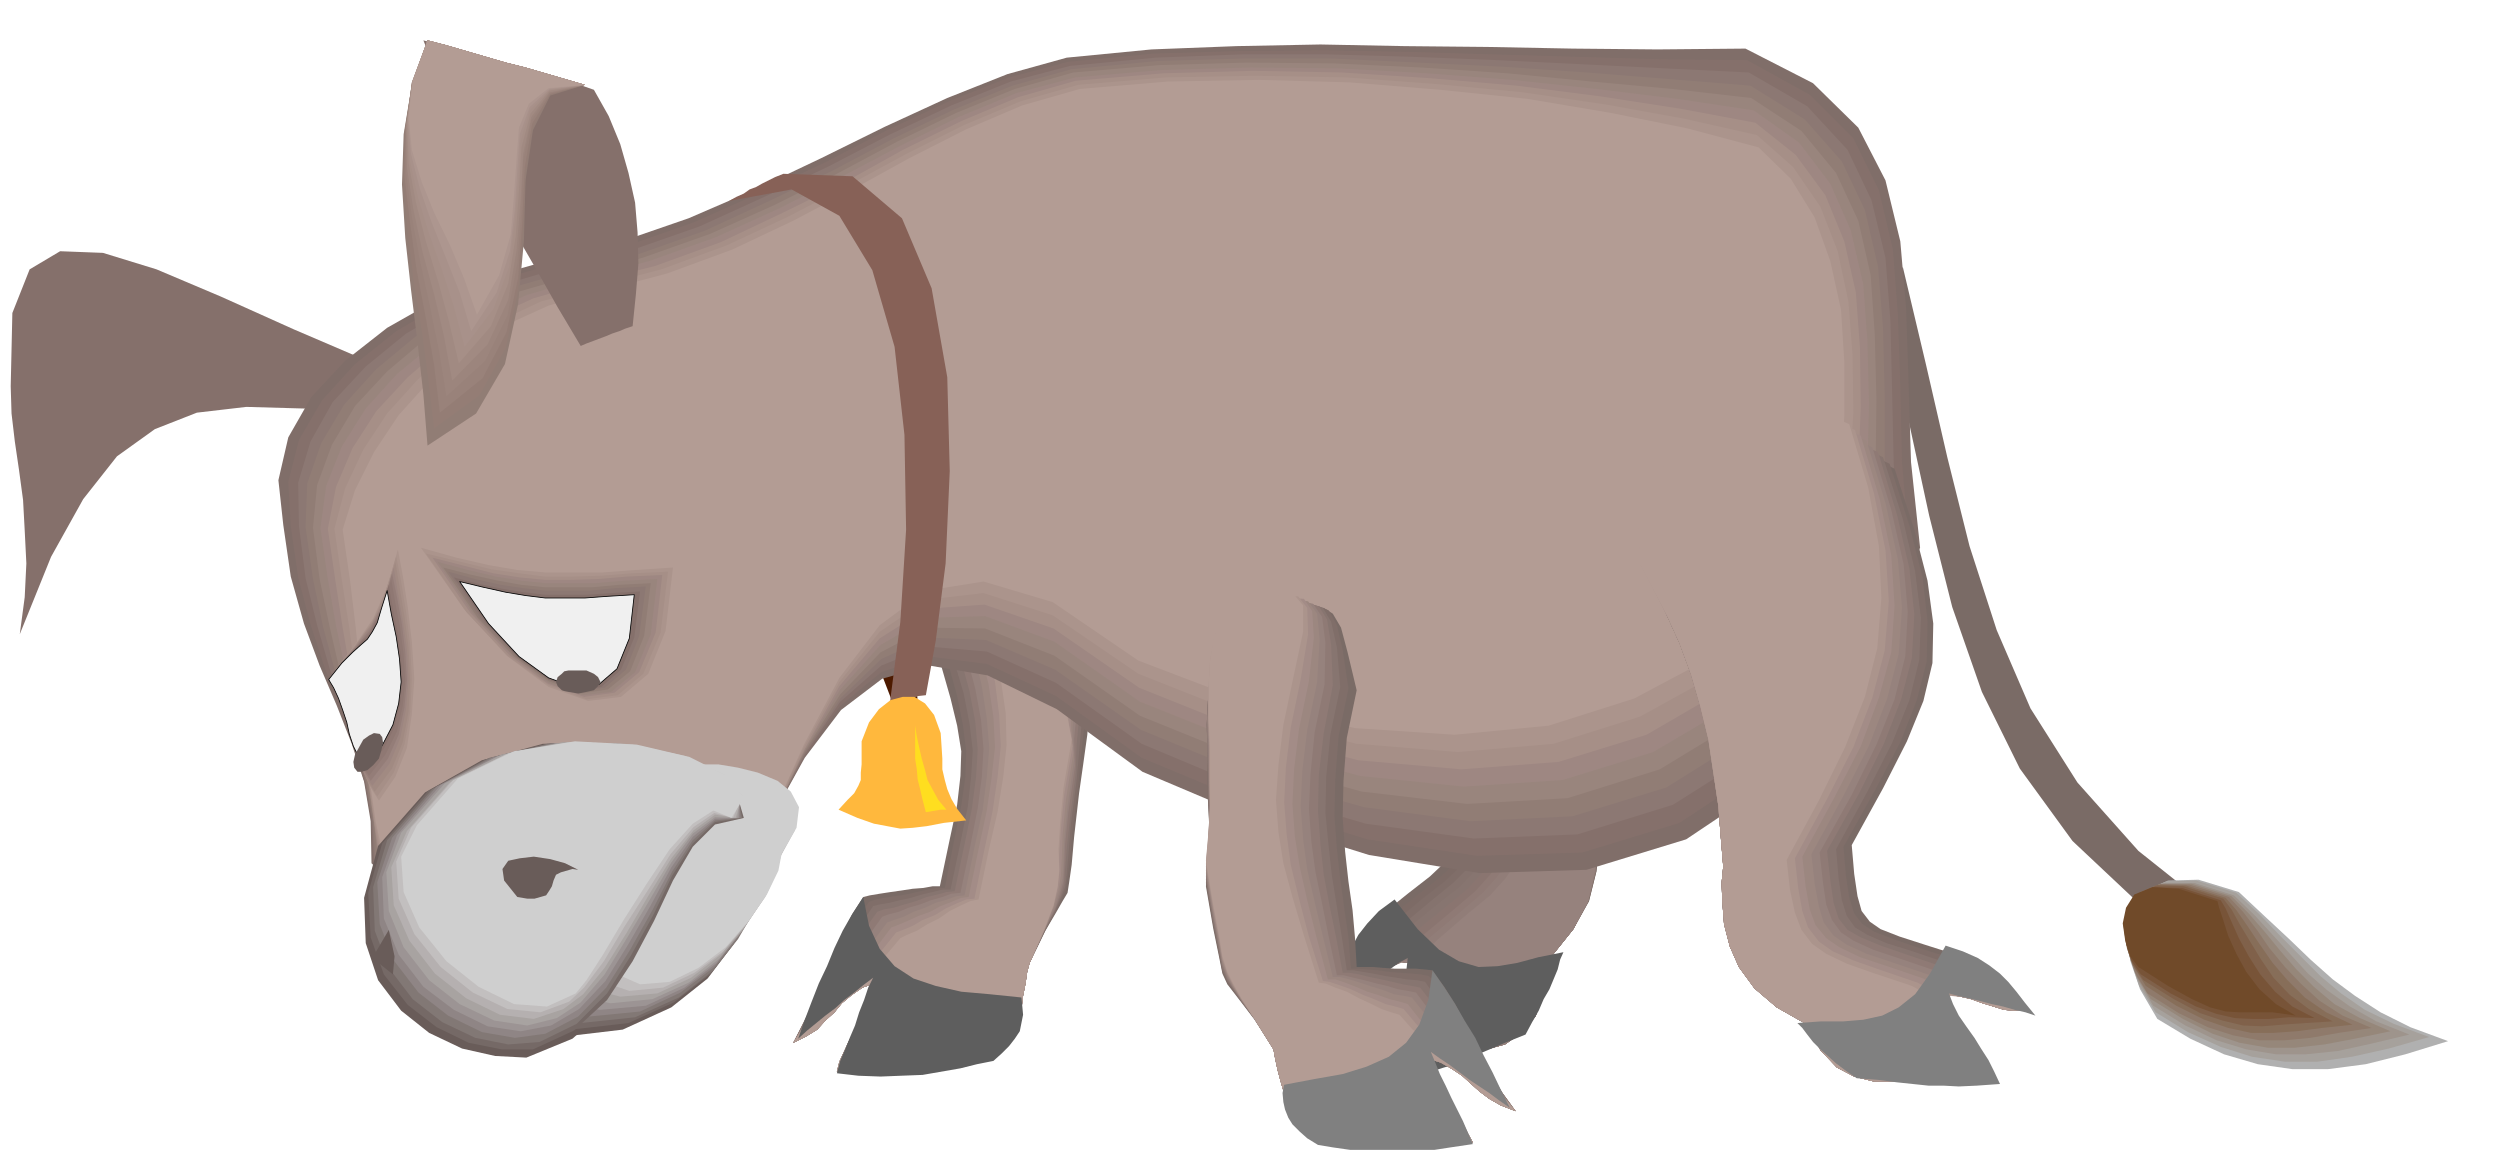 <svg xmlns="http://www.w3.org/2000/svg" width="490.455" height="225.584" fill-rule="evenodd" stroke-linecap="round" preserveAspectRatio="none" viewBox="0 0 3035 1396"><style>.pen0{stroke:#000;stroke-width:1;stroke-linejoin:round}.pen1{stroke:none}.brush2{fill:#85706b}.brush3{fill:#7a6b66}.brush5{fill:#806e69}.brush7{fill:#877570}.brush9{fill:#8f7a75}.brush11{fill:#96827d}.brush12{fill:#5e5e5e}.brush22{fill:#9c8780}.brush23{fill:#a38c87}.brush24{fill:#ab948c}.brush25{fill:#b39c94}.brush26{fill:#8c7873}.brush27{fill:#917d75}.brush28{fill:#99857d}.brush29{fill:#9e8782}.brush30{fill:#a68f87}.brush34{fill:#a18a82}.brush37{fill:#695c59}.brush38{fill:#756966}.brush39{fill:#827875}.brush40{fill:#8f8585}.brush41{fill:#9c9494}.brush42{fill:#a8a3a1}.brush43{fill:#b5b0b0}.brush44{fill:#c2bfbf}.brush45{fill:#cfcfcf}.brush46{fill:#f0f0f0}</style><path d="m1059 789 25 65 30-6-18-69-37 10z" class="pen1" style="fill:#4d1a00"/><path d="m455 442-98-42-89-40-78-33-65-20-52-2-37 22-21 53-2 89 1 33 4 34 5 34 5 37 2 37 2 40-2 41-6 45 38-94 39-70 41-52 46-33 51-20 60-7 71 2 85 11 1-10 1-8-1-8-1-7-2-8-1-7v-9l3-8z" class="pen1 brush2"/><path d="m1756 916 8 44 5 32 1 23-4 18-12 14-18 17-27 21-36 29-7 12-6 12-6 12-6 12-6 12-6 13-6 12-6 13 10-1 11-4 11-8 12-9 11-10 11-7 11-5 11 1-1 9v13l-1 16v18l-1 18v35l3 16 31-8 31-5 27-6 26-7 20-14 17-20 11-30 7-41 28-35 19-34 9-36 4-35-3-34-5-31-7-29-7-24-164 11z" class="pen1 brush3"/><path d="m1766 916 8 44 5 32 1 23-4 19-12 16-18 17-27 21-36 29-8 11-7 12-8 12-7 12-9 11-7 12-7 12-6 13 10-1 11-4 11-8 12-9 11-10 11-7 11-5 11 1-1 9v13l-1 16v18l-1 18v35l3 16 31-8 31-5 27-6 26-7 20-14 17-20 11-30 7-41 28-35 19-34 9-36 4-35-3-34-6-31-7-29-7-24h-20l-19 2-20 1-18 2-20 1-19 2-19 1-18 2z" class="pen1" style="fill:#7d6b66"/><path d="m1776 916 8 44 5 32v24l-4 20-12 16-19 18-27 21-36 30-8 11-8 12-9 11-9 11-10 10-9 12-8 11-6 13 10-1 11-4 11-8 12-9 11-10 11-7 11-5 11 1-1 9v13l-1 16v18l-1 18v35l3 16 31-8 31-5 27-6 26-7 20-14 17-20 11-30 7-41 28-35 18-34 9-36 4-35-3-34-5-31-7-29-7-24h-18l-18 2-18 1-18 2-18 1-18 2-18 1-17 2z" class="pen1 brush5"/><path d="m1785 916 8 44 5 33v25l-4 20-12 16-18 18-27 22-36 30-9 11-9 11-11 11-10 11-12 9-10 11-10 11-6 13 10-1 11-4 11-8 12-9 11-10 11-7 11-5 11 1-1 9v13l-1 16v18l-1 18v35l3 16 31-8 31-5 27-6 26-7 20-14 17-20 11-30 7-41 28-35 18-34 9-36 4-35-4-34-5-31-8-29-7-24h-17l-16 2-17 1-16 2-17 1-16 2-17 1-16 2z" class="pen1" style="fill:#85736e"/><path d="m1795 916 8 44 5 34-1 25-4 21-12 17-18 19-28 22-36 29-9 11-10 11-12 10-12 10-13 9-12 11-10 10-7 13 10-1 11-4 11-8 12-9 11-10 11-7 11-5 11 1-1 9v13l-1 16v18l-1 18v35l3 16 31-8 31-5 27-6 26-7 20-14 17-20 11-30 7-41 28-35 18-34 9-36 4-35-4-34-5-31-8-29-7-24h-16l-15 2-15 1-15 2-16 1-15 2-15 1-15 2z" class="pen1 brush7"/><path d="m1804 916 8 44 5 34v26l-4 21-13 18-18 20-28 23-36 29-9 11-11 10-14 9-13 10-15 9-13 9-12 10-7 13 10-1 11-4 11-8 12-9 11-10 11-7 11-5 11 1-1 9v13l-1 16v18l-1 18v35l3 16 31-8 31-5 27-6 26-7 20-14 17-20 11-30 7-41 28-35 18-34 9-36 4-35-4-34-6-31-8-29-7-24h-15l-13 2-15 1-13 2-14 1-14 2-14 1-14 2z" class="pen1" style="fill:#8a7570"/><path d="m1815 916 7 44 5 35v26l-5 22-13 19-18 20-27 23-36 30-10 10-12 10-15 9-16 9-17 8-14 9-12 9-8 13 10-1 11-4 11-8 12-9 11-10 11-7 11-5 11 1-1 9v13l-1 16v18l-1 18v35l3 16 31-8 31-5 27-6 26-7 20-14 17-20 11-30 7-41 28-35 18-34 9-36 3-35-3-34-6-31-8-29-7-24h-13l-13 2-13 1-12 2-13 1-13 2-12 1-12 2z" class="pen1 brush9"/><path d="m1825 916 7 44 5 35-1 27-5 23-13 19-18 20-28 24-36 30-10 10-13 10-17 8-17 9-18 7-16 8-13 9-8 13 10-1 11-4 11-8 12-9 11-10 11-7 11-5 11 1-1 9v13l-1 16v18l-1 18v35l3 16 31-8 31-5 27-6 26-7 20-14 17-20 11-30 7-41 28-35 18-34 9-36 3-35-4-34-6-31-8-29-7-24h-12l-11 2-11 1-11 2-12 1-11 2-11 1-11 2z" class="pen1" style="fill:#917d78"/><path d="m1834 916 7 44 5 36v27l-5 23-13 20-19 21-28 23-36 31-10 10-14 10-18 7-19 8-20 7-17 8-15 9-8 12 10-1 11-4 11-8 12-9 11-10 11-7 11-5 11 1-1 9v13l-1 16v18l-1 18v35l3 16 31-8 31-5 27-6 26-7 20-14 17-20 11-30 7-41 28-35 18-34 8-36 3-35-4-34-5-31-8-29-7-24-81 11z" class="pen1 brush11"/><path d="m1693 1092 28 36 26 25 24 14 24 7 23-1 24-4 26-7 30-6-4 9-3 12-5 12-5 12-7 12-6 14-8 14-8 15-25 10-21 9-19 8-16 8-18 5-19 6-22 5-26 5v-19l3-19 3-19 5-18 4-19 4-19 2-18 2-18-11 6-11 8-12 7-12 9-13 7-12 8-12 7-9 8 6-22 6-19 5-17 7-15 8-15 11-14 14-15 19-14z" class="pen1 brush12"/><path d="m2310 324 28 118 26 113 27 108 33 102 41 95 57 90 74 83 98 78 1 7 2 8 2 8 3 8 2 7 3 9 2 7 3 9-112-74-84-79-64-88-46-93-36-103-28-111-26-120-29-128 2-7 3-7 3-7 3-6 3-7 3-7 3-7 3-6z" class="pen1 brush3"/><path d="m2718 1083 32 30 29 27 26 25 27 24 27 20 31 20 36 18 46 17-52 16-48 12-46 6h-43l-42-6-41-12-41-19-40-24-21-36-12-35-3-34 7-28 15-23 27-12 37-1 49 15z" class="pen1" style="fill:#b0b0b0"/><path d="m2715 1084 28 26 26 27 24 24 24 24 25 21 29 20 35 17 43 16-49 14-45 10-42 6h-39l-40-6-38-12-40-18-39-24-20-32-11-33-3-32 6-28 15-22 26-12 36-1 49 15z" class="pen1" style="fill:#a6a19c"/><path d="m2712 1087 25 24 22 24 21 23 22 24 23 20 28 20 32 18 40 16-46 11-41 9-39 4h-36l-36-6-36-11-38-18-39-24-18-30-11-30-3-31 6-26 15-21 25-11h36l48 15z" class="pen1" style="fill:#9e948c"/><path d="m2709 1088 21 21 20 23 18 22 20 23 21 21 25 21 31 17 37 16-43 9-37 7-36 4h-33l-34-6-33-11-36-18-39-24-17-27-10-29-3-28 6-25 14-20 24-11h36l48 15z" class="pen1" style="fill:#96877a"/><path d="m2706 1089 17 18 17 22 15 22 19 23 19 20 23 21 28 18 35 15-40 6-34 6-32 3h-30l-32-6-31-10-35-17-38-24-15-25-9-27-3-27 6-24 13-20 24-10 35 1 48 15z" class="pen1" style="fill:#8f7a6b"/><path d="m2702 1090 13 15 14 20 14 21 16 23 18 21 21 21 26 18 32 15-37 4-31 4-28 2h-27l-28-6-29-10-34-17-37-24-14-22-9-24-3-26 5-22 12-19 24-10 34 1 48 15z" class="pen1" style="fill:#876e59"/><path d="m2699 1091 10 13 10 18 12 20 14 23 15 22 20 21 23 17 29 15-33 2-28 2-25 2-23-1-25-6-27-9-32-17-37-23-13-19-7-22-3-24 4-22 12-18 23-10 33 1 48 15z" class="pen1" style="fill:#80614a"/><path d="m2696 1093 6 10 7 16 9 20 12 22 14 22 18 21 21 18 27 14-31-1-24 2h-22l-20-1-22-5-25-9-31-16-36-23-11-16-7-21-3-22 4-21 11-17 22-9 34 1 47 15z" class="pen1" style="fill:#785438"/><path d="m2692 1094 2 8 5 15 6 19 10 22 12 22 16 21 20 18 24 14-28-4h-40l-17-1-19-5-22-10-29-16-36-23-10-13-6-19-3-21 4-19 10-16 22-9 32 2 47 15z" class="pen1" style="fill:#704a29"/><path d="m1291 665 14 35 10 37 6 39 3 39-1 38-3 39-5 36-5 35-6 53-3 34-3 21-2 13-6 10-8 14-13 22-19 39-3 11-2 14-3 15-2 17-6 15-7 16-11 13-14 12-20 4-22 3-26 1-25 1h-27l-25 2-23 2-18 6 3-12 6-13 7-15 8-14 7-16 7-14 5-14 5-10-17 6-13 9-12 10-9 11-11 10-10 11-13 8-16 8 12-24 11-22 9-22 10-21 9-22 9-22 11-22 14-22 8-2 12-2 13-2 14-2 13-2 13-1 11-2h9l12-57 9-42 4-35 1-30-5-31-8-33-12-42-16-54 5-46 7-31 10-19 14-8 18-2 27 5 36 7 48 7z" class="pen1 brush3"/><path d="m1293 666 12 34 9 37 4 37 2 38-1 36-3 37-4 35-3 34-7 54-3 36-3 21-2 15-5 11-7 15-13 24-19 39-3 11-2 14-3 15-2 17-6 15-7 16-11 13-14 12-20 4-22 3-26 1-25 1h-27l-25 2-23 2-18 6 3-12 6-13 7-15 8-14 7-16 7-14 5-14 5-10-17 6-13 9-12 10-9 11-11 10-10 11-13 8-16 8 12-23 12-22 10-21 11-20 10-21 11-21 11-22 15-21 8-3 11-2 12-2 14-2 13-3 13-3 11-2h10l11-56 9-44 5-35 1-31-4-32-7-35-12-44-16-54 3-47 6-31 9-18 15-6h20l27 6 35 7 44 8z" class="pen1 brush5"/><path d="m1294 667 11 33 8 36 3 36 2 36-3 35-2 36-3 34-3 34-7 54-3 37-2 23-2 16-5 13-7 16-13 24-18 39-3 11-2 14-3 15-2 17-6 15-7 16-11 13-14 12-20 4-22 3-26 1-25 1h-27l-25 2-23 2-18 6 3-12 6-13 7-15 8-14 7-16 7-14 5-14 5-10-17 6-13 9-12 10-9 11-11 10-10 11-13 8-16 8 12-23 13-21 11-20 12-19 11-21 12-20 12-21 14-21 8-2 12-2 12-3 14-3 13-4 13-3 12-3h10l12-57 9-44 4-36 2-32-4-33-7-36-13-44-15-55-1-48 6-31 10-17 16-5 20 1 27 7 33 9 41 8z" class="pen1 brush7"/><path d="m1295 667 10 33 7 35 2 34 1 35-3 33-2 34-3 33-1 34-7 55-4 38-2 24-1 18-4 14-7 17-13 25-18 40-3 11-2 14-3 15-2 17-6 15-7 16-11 13-14 12-20 4-22 3-26 1-25 1h-27l-25 2-23 2-18 6 3-12 6-13 7-15 8-14 7-16 7-14 5-14 5-10-17 6-13 9-12 10-9 11-11 10-10 11-13 8-16 8 13-23 13-20 12-19 13-18 12-19 12-19 12-20 15-21 8-3 12-2 13-4 14-4 13-5 13-3 11-3 10-1 12-57 9-44 5-38 2-33-3-34-7-37-12-44-15-55-3-50 4-31 10-16 17-4 21 3 28 8 31 9 37 8z" class="pen1 brush9"/><path d="m1296 669 9 32 6 33 1 33v33l-3 32-2 33-3 32 1 33-8 56-4 39-1 26-1 19-4 15-6 18-13 26-18 40-3 11-2 14-3 15-2 17-6 15-7 16-11 13-14 12-20 4-22 3-26 1-25 1h-27l-25 2-23 2-18 6 3-12 6-13 7-15 8-14 7-16 7-14 5-14 5-10-17 6-13 9-12 10-9 11-11 10-10 11-13 8-16 8 13-23 14-19 13-18 13-17 13-18 13-18 14-19 15-21 8-3 12-3 12-5 14-4 13-5 14-4 11-4 11-1 12-57 9-46 5-38 2-34-3-35-7-38-12-45-15-55-6-50 4-31 11-16 18-3 23 4 27 10 29 10 33 9z" class="pen1 brush11"/><path d="m1297 670 8 31 4 32 1 31-1 32-3 30-3 32-1 31 2 33-8 57-4 40-1 27-1 20-4 17-6 19-12 27-18 40-3 11-2 14-3 15-2 17-6 15-7 16-11 13-14 12-20 4-22 3-26 1-25 1h-27l-25 2-23 2-18 6 3-12 6-13 7-15 8-14 7-16 7-14 5-14 5-10-17 6-13 9-12 10-9 11-11 10-10 11-13 8-16 8 14-22 14-19 14-17 15-16 14-17 14-16 14-19 15-20 8-3 12-4 12-6 14-5 13-6 14-4 11-4 10-1 12-58 10-46 5-40 3-35-3-36-6-39-11-46-15-55-9-52 3-30 10-15 20-2 23 6 27 11 28 11 29 9z" class="pen1 brush22"/><path d="m1298 671 7 31 3 31v29l-2 30-4 29-2 30v31l3 32-9 57-4 42-1 28-1 22-3 17-6 21-11 28-18 40-3 11-2 14-3 15-2 17-6 15-7 16-11 13-14 12-20 4-22 3-26 1-25 1h-27l-25 2-23 2-18 6 3-12 6-13 7-15 8-14 7-16 7-14 5-14 5-10-17 6-13 9-12 10-9 11-11 10-10 11-13 8-16 8 14-22 15-18 15-16 15-14 15-16 15-16 15-18 15-20 8-3 12-5 13-6 14-5 13-7 13-5 12-5 9-1 12-58 10-47 6-41 4-36-2-37-6-40-12-47-15-55-11-52 1-30 12-15h20l24 6 27 13 27 12 25 9z" class="pen1 brush23"/><path d="m1299 672 6 30 2 30-2 28-2 29-4 27-2 29v29l5 32-10 58-4 42-2 30v23l-2 19-5 22-11 28-18 41-3 11-2 14-3 15-2 17-6 15-7 16-11 13-14 12-20 4-22 3-26 1-25 1h-27l-25 2-23 2-18 6 3-12 6-13 7-15 8-14 7-16 7-14 5-14 5-10-17 6-13 9-12 10-9 11-11 10-10 11-13 8-16 8 14-22 15-17 16-15 17-13 15-15 16-15 16-17 16-20 8-3 12-5 12-7 15-6 13-8 13-6 12-5 10-1 12-59 10-47 6-41 4-38-2-38-5-40-11-47-15-56-15-54 1-30 12-14 21 1 24 8 28 13 25 13 21 10z" class="pen1 brush24"/><path d="m1300 673 4 30 1 28-2 27-3 27-4 26-2 27 1 28 6 32-10 59-4 43-2 31 1 25-2 20-5 23-11 29-18 41-3 11-2 14-3 15-2 17-6 15-7 16-11 13-14 12-20 4-22 3-26 1-25 1h-27l-25 2-23 2-18 6 3-12 6-13 7-15 8-14 7-16 7-14 5-14 5-10-17 6-13 9-12 10-9 11-11 10-10 11-13 8-16 8 14-22 17-16 16-14 18-12 17-14 17-13 15-17 16-19 8-4 12-5 13-8 14-7 13-9 14-7 11-5 10-2 12-58 11-48 7-43 4-38-1-39-6-41-11-48-15-56-18-55 1-30 13-13 22 2 25 9 27 15 24 14 17 10z" class="pen1 brush25"/><path d="m1048 1089-13 20-12 21-10 21-9 22-10 21-9 23-8 21-8 23 11-10 11-9 11-9 12-9 11-10 12-9 11-9 12-9-6 12-5 15-6 15-5 16-6 14-6 15-6 14-4 15 26 3 27 1 25-1 26-1 23-4 23-4 20-5 20-4 10-9 9-9 7-9 6-9 2-10 2-10-1-11-1-10-39-4-34-3-31-7-27-9-23-15-18-21-13-28-7-35z" class="pen1 brush12"/><path d="m344 638 9 62 16 57 19 51 21 49 18 46 15 46 8 48 1 51 15 15 15 15 14 13 14 13 14 12 14 14 15 14 16 17 28 6 29 7 28 7 30 7 28 6 29 7 28 7 30 8 8-16 11-12 12-13 13-13 12-16 14-17 13-22 14-25 41-88 41-74 44-58 50-38 57-16 71 12 84 41 104 76 137 58 138 43 134 22 130-4 121-37 109-73 95-117 80-164-11-104-3-97-3-90-7-81-18-74-33-64-55-54-82-42-107 1-103-1-103-2-101-1-102-2-102 2-103 4-103 10-72 20-73 29-76 35-77 38-80 38-81 35-84 29-85 22-71 20-66 28-60 34-51 40-41 44-28 49-12 52 6 55z" class="pen1 brush5"/><path d="m353 639 9 62 15 57 17 52 19 49 16 46 14 46 8 46 2 50 14 15 15 15 14 13 14 14 13 12 15 14 14 14 16 17 28 6 29 7 28 7 30 7 28 6 29 7 28 7 30 8 8-17 11-13 12-13 14-12 12-15 14-17 13-21 13-25 41-89 41-76 43-61 50-41 57-19 71 9 84 39 104 75 137 57 137 42 133 20 128-4 118-36 107-71 93-111 79-155-9-100-2-93-3-87-6-79-17-72-31-63-53-53-76-42-104-1-102-3-103-3-102-3-103-2-102 1-104 3-104 10-72 19-73 29-75 35-75 39-79 37-81 36-83 29-85 21-70 20-64 28-59 34-50 40-40 44-28 48-13 51 3 54z" class="pen1 brush2"/><path d="m363 639 8 63 14 57 15 52 17 49 15 45 12 46 8 46 2 49 14 15 15 15 14 13 14 14 13 13 14 14 14 14 16 17 28 6 29 7 28 7 30 7 28 6 29 7 28 7 30 8 8-17 11-14 12-13 14-12 13-15 14-16 12-21 13-24 41-90 41-78 43-64 50-44 57-23 71 6 84 38 104 74 136 57 136 40 131 18 126-5 116-36 106-67 92-105 77-145-7-96-2-90-2-84-6-77-17-70-29-61-49-53-71-41-102-5-101-5-103-5-102-4-104-3h-103l-105 4-104 10-72 19-72 29-74 35-75 39-78 37-79 36-83 29-85 21-68 20-63 27-57 33-49 40-40 43-27 48-15 50 1 53z" class="pen1 brush26"/><path d="m371 640 9 63 12 57 14 52 15 49 13 45 11 46 8 45 3 48 14 15 15 15 13 14 14 14 13 12 13 14 14 15 16 17 28 6 29 7 28 7 30 7 28 6 29 7 28 7 30 8 8-19 12-14 12-13 13-12 13-14 14-16 12-19 13-25 41-90 41-80 43-66 50-48 57-26 70 3 84 36 104 73 136 56 135 38 129 17 124-6 114-35 104-65 90-99 76-135-5-92v-86l-2-81-6-74-16-69-28-59-45-51-66-41-99-8-100-8-102-7-103-5-105-5h-105l-105 3-105 10-72 20-71 29-73 35-74 39-77 37-78 36-82 29-85 21-67 19-61 27-57 33-47 39-39 43-28 47-17 49-2 53z" class="pen1 brush27"/><path d="m380 641 8 62 12 57 12 52 13 50 11 45 11 46 7 45 5 46 14 15 14 15 13 14 13 14 12 13 14 14 13 15 16 17 28 6 29 7 28 7 30 7 28 6 29 7 28 7 30 8 8-20 12-15 12-13 14-11 13-13 14-16 12-19 12-24 41-91 41-82 43-69 49-51 57-30 70 1 84 33 104 73 136 55 133 37 128 15 122-7 112-35 102-62 88-93 75-125-3-87 1-82-2-79-5-72-15-66-27-58-42-51-61-40-96-11-98-9-102-10-104-7-106-5-106-1-106 3-105 9-71 20-71 29-72 35-73 39-76 38-78 35-82 29-84 22-66 19-60 26-54 32-46 39-39 42-28 47-18 49-5 52z" class="pen1 brush28"/><path d="m389 641 9 62 10 57 11 52 11 50 9 46 9 45 6 44 6 45 14 15 14 16 13 14 13 14 12 13 13 15 13 15 16 17 28 6 29 7 28 7 30 7 28 6 29 7 28 7 30 8 8-21 12-15 12-14 14-10 13-13 14-14 12-18 12-24 41-92 41-85 43-73 49-54 57-33 70-2 84 31 104 73 135 54 132 36 126 13 120-8 110-34 100-59 86-88 74-115v-83l2-78-2-76-5-69-15-65-25-57-38-50-55-39-93-14-98-12-102-11-104-8-107-6-107-1-108 3-105 9-71 19-70 29-71 35-72 38-75 38-77 35-81 29-83 22-65 19-59 26-53 32-46 38-38 42-29 46-19 48-7 51z" class="pen1 brush29"/><path d="m398 642 9 62 9 58 9 52 9 50 7 45 7 45 6 43 7 44 14 15 14 16 12 14 13 15 12 13 13 15 13 15 16 17 28 6 29 7 28 7 30 7 28 6 29 7 28 7 30 8 8-22 12-15 12-14 15-10 13-13 14-13 12-18 11-23 41-93 41-86 42-76 49-58 57-36 70-5 84 29 104 72 135 54 131 34 125 11 118-9 107-33 98-57 85-82 72-105 2-79 3-75-1-72-5-67-14-62-23-56-36-49-49-39-91-17-97-15-102-13-104-9-108-7-108-2-109 3-106 9-70 20-69 29-71 35-70 39-75 37-76 36-80 29-84 21-63 18-57 26-52 32-44 38-38 41-29 45-20 47-10 51z" class="pen1 brush30"/><path d="m406 642 9 62 9 58 7 53 7 50 5 46 6 44 6 42 8 43 14 15 13 16 12 14 13 15 12 14 12 15 13 15 16 17 28 6 29 7 28 7 30 7 28 6 29 7 28 7 30 8 8-23 12-17 12-13 15-10 13-11 14-13 12-17 11-23 40-94 41-88 43-79 49-61 57-39 69-8 84 27 104 71 134 53 131 32 123 10 116-10 105-33 96-53 83-75 71-96 5-75 4-71-1-69-5-65-13-61-21-54-33-48-44-39-89-20-94-17-102-15-105-10-109-8-110-2-109 2-106 9-70 20-69 29-70 35-70 38-73 38-75 35-79 29-84 22-62 17-56 26-51 31-43 38-37 41-29 44-22 47-13 49z" class="pen1 brush24"/><path d="m416 643 9 62 7 58 5 53 5 50 3 45 5 44 6 42 9 42 14 15 13 16 12 14 12 15 11 14 13 15 12 16 16 17 28 6 29 7 28 7 30 7 28 6 29 7 28 7 30 8 8-24 12-17 13-13 15-10 13-11 14-12 12-17 10-23 40-94 41-91 43-81 49-64 57-42 69-11 84 25 104 71 134 51 129 31 121 8 114-11 104-33 94-50 81-69 69-86 7-70 4-68v-66l-4-63-13-59-19-53-29-47-39-38-86-23-94-19-101-17-106-11-110-9-110-3-110 2-107 9-70 20-68 29-69 35-69 38-72 38-74 35-79 29-83 22-61 17-55 25-49 31-42 37-36 40-30 45-23 46-15 48z" class="pen1 brush25"/><path d="m768 396 4-39 3-37-1-38-3-36-8-36-10-35-14-34-18-32-26-9-26-7-26-8-26-7-26-8-26-7-26-7-25-7 19 48 22 48 22 46 24 46 24 45 26 45 26 46 28 47 7-3 8-3 8-3 8-3 7-3 9-3 7-3 9-3z" class="pen1 brush2"/><path d="m710 103-42 13-21 42-9 61-2 74-7 76-16 73-35 60-59 39-5-62-7-62-8-65-7-63-4-65 2-61 10-60 19-54 23 6 24 7 24 7 24 7 24 6 24 7 24 7 24 7z" class="pen1 brush27"/><path d="m710 103-42 12-21 39-9 57-3 70-6 72-15 69-32 58-55 40-7-59-8-60-10-61-7-60-5-61 1-59 9-57 19-54 23 6 24 7 24 7 24 7 24 6 24 7 24 7 24 7z" class="pen1" style="fill:#947d75"/><path d="m710 103-42 11-22 36-9 53-3 66-5 68-14 66-29 56-52 42-7-58-10-57-11-57-8-57-7-58 1-57 8-55 19-53 23 6 24 7 24 7 24 7 24 6 24 7 24 7 24 7z" class="pen1" style="fill:#99827a"/><path d="m710 103-43 10-22 33-10 49-2 61-5 64-12 63-27 55-47 43-9-55-11-54-12-55-10-54-7-54v-54l7-54 19-52 23 6 24 7 24 7 24 7 24 6 24 7 24 7 24 7z" class="pen1" style="fill:#9c857d"/><path d="m710 103-43 9-22 30-10 45-3 57-5 60-10 60-25 54-43 44-10-54-12-51-14-51-11-51-8-52-1-51 7-52 19-51 23 6 24 7 24 7 24 7 24 6 24 7 24 7 24 7z" class="pen1 brush34"/><path d="m710 103-43 7-23 28-11 41-3 52-4 56-9 57-21 52-39 45-12-51-13-48-15-49-12-47-9-48-2-48 6-50 19-51 23 6 24 7 24 7 24 7 24 6 24 7 24 7 24 7z" class="pen1 brush30"/><path d="m710 103-43 6-24 25-11 37-3 47-4 51-7 55-19 51-35 46-13-49-15-46-16-45-13-43-10-46-2-45 6-48 18-50 23 6 24 7 24 7 24 7 24 6 24 7 24 7 24 7z" class="pen1" style="fill:#a8918a"/><path d="m710 103-43 5-24 22-12 33-3 43-3 48-6 51-16 50-31 47-14-47-17-43-17-42-14-40-11-43-4-42 6-47 18-49 23 6 24 7 24 7 24 7 24 6 24 7 24 7 24 7z" class="pen1" style="fill:#ad968f"/><path d="m710 103-44 4-24 19-12 29-3 39-3 43-4 48-14 49-27 48-16-45-17-40-19-39-15-37-12-39-4-40 5-44 18-49 23 6 24 7 24 7 24 7 24 6 24 7 24 7 24 7z" class="pen1 brush25"/><path d="m459 1027-17 63 2 55 15 45 28 37 34 27 40 19 40 9 38 2 56-23 43-38 31-48 26-51 22-50 23-42 28-29 37-10-12-31-36-28-56-21-67-11-75 1-74 20-69 39-57 65z" class="pen1 brush37"/><path d="m586 1247 94 12 76-9 59-27 44-35 31-41 23-41 15-35 12-22 12-28-3-19-16-13-23-6-29-3-28 1-27 3-18 6-18 67-12 53-11 39-13 30-21 20-32 17-48 14-67 17z" class="pen1 brush37"/><path d="m605 1238 88 12 70-8 55-25 44-34 31-40 22-39 15-34 11-22 13-28-2-20-15-14-22-7-28-4h-28l-26 2-18 5-17 62-12 50-12 39-14 31-22 23-30 20-44 15-59 16z" class="pen1 brush38"/><path d="m625 1229 80 13 66-7 53-24 41-32 31-39 22-38 14-34 10-22 13-28-1-21-13-14-22-8-28-5-27-1-25 1-19 4-14 55-11 48-13 39-15 33-22 26-29 22-40 17-51 15z" class="pen1 brush39"/><path d="m644 1222 72 12 61-6 49-23 41-31 30-38 23-37 15-32 9-22 14-29-1-21-13-16-21-9-27-6-27-2-25 1-19 3-12 49-11 45-13 39-16 35-22 29-27 25-36 19-44 15z" class="pen1 brush40"/><path d="m664 1213 64 13 56-5 47-22 39-30 29-37 23-36 14-32 9-21 15-30v-22l-13-16-20-10-26-6-27-2-25-1-18 3-9 42-11 42-14 40-17 37-22 32-26 27-31 20-37 14z" class="pen1 brush41"/><path d="m684 1205 57 13 51-5 44-20 37-29 29-35 23-35 14-31 7-21 15-31 1-22-11-17-19-11-26-7-26-4-25-1-18 2-7 36-11 39-15 40-18 39-22 35-24 30-27 22-29 13z" class="pen1 brush42"/><path d="m704 1197 49 13 45-4 41-19 36-28 29-34 23-34 14-30 6-21 16-31 2-23-11-18-19-11-25-9-25-4-24-2-18 1-5 29-11 37-16 40-18 40-23 37-22 33-24 25-20 13z" class="pen1 brush43"/><path d="m723 1189 41 14 41-4 38-18 35-26 28-33 23-33 14-30 5-20 17-31 2-25-10-19-17-12-25-9-24-5-25-3h-18l-3 23-10 34-17 40-19 43-22 40-21 35-20 26-13 13z" class="pen1 brush44"/><path d="m743 1180 34 15 36-3 35-17 33-25 28-32 22-32 14-29 4-21 18-31 3-25-10-19-16-13-24-10-24-6-24-4h-18l-1 16-9 31-17 40-21 45-23 43-19 38-15 27-6 12z" class="pen1 brush45"/><path d="m464 1024-17 60 3 54 16 45 29 37 35 27 39 19 40 8h38l50-23 40-37 31-47 26-49 23-49 24-41 27-27 35-8-9-31-34-27-55-22-66-11-75 1-75 19-69 38-56 64z" class="pen1 brush38"/><path d="m470 1020-17 57 2 53 17 45 29 38 36 28 40 19 40 8 38-3 45-22 37-37 29-46 27-49 23-48 25-39 27-26 33-5-6-30-32-27-53-22-66-12h-75l-75 18-69 38-55 62z" class="pen1 brush39"/><path d="m476 1017-18 54 3 51 17 44 30 39 36 28 41 20 40 7 37-5 40-21 34-35 29-46 27-48 24-47 25-38 27-24 31-3-2-29-30-27-52-22-66-12-75-1-75 17-69 36-54 62z" class="pen1 brush40"/><path d="m482 1014-18 51 2 50 18 44 30 39 37 28 41 20 40 6 37-7 34-20 32-34 28-45 27-47 25-46 26-37 27-22 29-1 1-28-28-27-52-22-65-13-75-1-74 16-69 35-53 61z" class="pen1 brush41"/><path d="m487 1011-18 48 3 47 18 44 31 40 37 29 42 20 40 6 36-9 29-19 29-34 27-44 28-47 26-45 26-35 27-20 27 1 4-28-25-26-50-23-66-13-75-2-74 15-69 35-53 60z" class="pen1 brush42"/><path d="m494 1009-19 44 3 46 19 43 31 40 38 30 41 20 41 5 36-12 24-18 26-32 27-43 27-46 27-44 27-34 26-19 25 4 8-27-24-26-49-22-65-14-74-3-75 15-68 34-52 59z" class="pen1 brush43"/><path d="m499 1005-18 41 3 45 19 43 32 40 39 31 42 20 40 4 35-13 18-17 24-32 25-42 29-45 27-43 28-33 25-17 23 6 11-26-21-26-48-23-64-14-75-3-75 13-68 33-51 58z" class="pen1 brush44"/><path d="m506 1002-19 38 3 43 19 43 33 41 39 31 43 21 40 3 35-16 13-16 20-31 25-42 28-44 28-42 28-31 25-16 22 9 15-25-20-26-46-23-64-15-75-4-74 12-68 33-50 57z" class="pen1 brush45"/><path d="m504 660 46 12 40 9 37 6 35 3h71l41-3 49-2-9 80-22 54-34 29-42 5-50-18-53-39-55-59-54-77z" class="pen1 brush25"/><path d="m511 665 43 12 39 9 35 6 34 3h69l40-3 46-3-9 77-21 52-33 28-40 5-48-17-51-38-52-57-52-74z" class="pen1 brush24"/><path d="m517 672 42 10 37 9 34 5 32 4h32l35-1 38-3 44-2-9 74-21 50-31 26-38 5-46-17-49-35-51-54-49-71z" class="pen1 brush30"/><path d="m525 677 39 10 35 9 32 5 31 3h30l33-1 36-3 43-2-8 70-20 48-30 25-37 5-44-16-46-34-48-52-46-67z" class="pen1 brush29"/><path d="m531 682 37 10 34 8 31 5 29 3h60l35-3 41-2-8 67-19 46-29 24-34 4-42-15-44-33-47-50-44-64z" class="pen1 brush28"/><path d="m538 689 35 9 32 7 28 5 29 3h56l33-3 39-2-8 64-17 43-27 22-33 5-39-15-42-30-44-47-42-61z" class="pen1 brush27"/><path d="m544 694 33 9 31 7 27 4 27 3h54l31-3 37-2-8 60-16 41-26 22-31 4-37-14-40-29-42-44-40-58z" class="pen1 brush26"/><path d="m551 701 31 8 29 6 25 4 26 3h51l29-2 35-2-7 56-16 39-24 21-29 4-35-13-38-27-39-43-38-54z" class="pen1 brush2"/><path d="m558 706 29 7 27 6 24 4 24 3h48l27-2 33-2-6 53-15 37-22 19-28 4-33-12-36-26-37-40-35-51z" class="pen1 brush5"/><path d="m558 706 29 7 27 6 24 4 24 3h48l27-2 33-2-6 53-15 37-22 19-28 4-33-12-36-26-37-40-35-51z" class="pen0 brush46"/><path d="m399 825 17-23 15-19 12-18 11-17 8-19 9-20 7-23 7-25 5 32 6 40 5 44 3 47-2 45-6 43-13 37-20 30-9-14-8-18-9-22-7-23-8-24-8-22-8-19-7-12z" class="pen1 brush25"/><path d="m399 825 16-22 15-18 12-18 11-16 8-18 8-18 7-23 7-25 6 32 6 38 5 42 3 45-3 43-6 41-14 35-20 29-9-14-7-17-8-21-7-22-8-23-7-20-8-18-7-12z" class="pen1 brush24"/><path d="m399 825 16-22 15-18 12-16 10-14 8-17 7-17 7-22 7-24 6 31 6 37 5 40 2 42-2 40-7 39-13 34-20 29-9-13-7-17-8-20-6-21-7-22-7-20-8-17-7-12z" class="pen1 brush30"/><path d="m399 825 16-22 15-16 11-16 10-13 8-15 7-16 7-21 7-24 5 30 6 36 5 38 2 40-2 38-7 37-13 32-21 28-9-13-7-16-6-20-6-19-7-21-7-19-7-17-7-11z" class="pen1 brush34"/><path d="m399 825 16-21 14-16 11-14 10-13 7-14 8-15 6-19 7-24 5 30 6 34 5 35 2 38-3 35-7 35-13 31-21 27-9-13-6-15-6-18-6-19-6-20-6-17-7-16-7-11z" class="pen1" style="fill:#9c8580"/><path d="m399 825 16-21 14-15 11-13 9-11 7-13 7-14 6-18 7-24 6 29 6 33 4 33 2 35-3 33-7 33-13 29-21 27-8-12-7-15-6-18-5-17-6-18-5-17-7-15-7-11z" class="pen1" style="fill:#947d78"/><path d="m399 825 16-21 14-14 10-12 9-9 6-12 7-13 7-18 7-23 5 29 6 31 4 31 2 33-3 30-7 31-14 28-20 26-8-12-6-14-6-17-5-16-6-18-5-15-7-14-6-11z" class="pen1" style="fill:#8f7873"/><path d="m399 825 16-20 13-14 10-11 9-8 6-10 6-12 6-17 7-23 5 28 6 30 4 29 2 30-3 28-7 28-13 26-21 26-8-11-6-13-5-16-4-15-5-16-5-15-7-14-6-10z" class="pen1" style="fill:#8a736e"/><path d="m399 825 16-20 13-13 10-9 8-7 6-9 6-11 5-17 7-22 5 28 6 28 4 27 2 28-3 26-7 26-13 25-21 25-8-12-6-12-5-15-3-14-5-15-5-14-6-13-6-10z" class="pen1 brush2"/><path d="m399 825 16-20 13-13 10-9 8-7 6-9 6-11 5-17 7-22 5 28 6 28 4 27 2 28-3 26-7 26-13 25-21 25-8-12-6-12-5-15-3-14-5-15-5-14-6-13-6-10z" class="pen0 brush46"/><path d="m2300 569 24 74 16 62 7 52-1 48-11 46-20 49-29 57-38 69 3 35 4 27 5 18 10 13 13 9 23 9 31 10 44 14 9 7 9 9 9 7 10 9 9 8 10 8 9 8 10 9-12 1-11-1-13-4-13-4-14-5-13-3-12-2-8 3 1 7 4 10 6 11 6 15 5 13 5 15 4 13 3 13-34 1-30 3-29 1h-26l-24-6-21-11-20-21-16-31-37-21-27-23-19-26-11-25-7-27-2-26-1-24 2-20-3-36-3-38-6-40-6-40-10-41-11-38-14-38-15-33-21-53-2-53 14-48 30-39 44-28 58-9 70 12 83 39z" class="pen1 brush3"/><path d="m2294 563 24 75 16 63 6 53-1 49-12 47-20 51-30 57-39 70 3 36 4 26 6 19 10 13 14 9 23 9 32 11 44 14 9 7 10 8 10 7 11 8 10 7 11 8 10 7 11 9-12 1-11-1-13-4-13-4-14-5-13-3-12-2-8 3 1 7 4 10 6 11 6 15 5 13 5 15 4 13 3 13-34 1-30 3-29 1h-26l-24-6-21-11-20-21-16-31-37-21-27-23-19-26-11-25-7-27-2-26-1-24 2-20-3-36-3-38-6-40-6-40-10-41-11-38-14-38-15-33-22-54-2-53 14-49 31-39 44-28 58-9 69 11 78 36z" class="pen1 brush5"/><path d="m2286 555 24 75 15 64 7 56-2 51-12 49-21 52-30 59-38 70 3 35 4 27 6 19 10 14 15 9 23 10 32 10 44 15 9 7 11 7 12 6 13 7 11 6 12 7 11 7 11 9-12 1-11-1-13-4-13-4-14-5-13-3-12-2-8 3 1 7 4 10 6 11 6 15 5 13 5 15 4 13 3 13-34 1-30 3-29 1h-26l-24-6-21-11-20-21-16-31-37-21-27-23-19-26-11-25-7-27-2-26-1-24 2-20-3-36-3-38-6-40-6-40-10-41-11-38-14-38-15-33-24-56-2-53 15-49 32-39 45-28 57-11 66 9 73 34z" class="pen1 brush7"/><path d="m2280 549 23 76 15 65 6 56-3 53-13 50-21 54-30 60-39 70 4 36 4 27 6 19 11 14 16 9 24 10 32 11 44 15 9 7 12 7 13 6 14 6 13 5 13 6 11 6 12 9-12 1-11-1-13-4-13-4-14-5-13-3-12-2-8 3 1 7 4 10 6 11 6 15 5 13 5 15 4 13 3 13-34 1-30 3-29 1h-26l-24-6-21-11-20-21-16-31-37-21-27-23-19-26-11-25-7-27-2-26-1-24 2-20-3-36-3-38-6-40-6-40-10-41-11-38-14-38-15-33-26-57-2-54 16-49 33-39 45-28 57-11 64 7 69 32z" class="pen1 brush9"/><path d="m2273 543 23 76 15 66 5 58-3 54-13 52-22 55-30 61-39 70 4 36 4 27 7 19 11 15 15 10 24 11 33 11 44 15 10 6 13 7 14 5 15 5 14 4 15 6 12 6 12 8-12 1-11-1-13-4-13-4-14-5-13-3-12-2-8 3 1 7 4 10 6 11 6 15 5 13 5 15 4 13 3 13-34 1-30 3-29 1h-26l-24-6-21-11-20-21-16-31-37-21-27-23-19-26-11-25-7-27-2-26-1-24 2-20-3-36-3-38-6-40-6-40-10-41-11-38-14-38-15-33-27-58-2-55 17-49 34-39 46-28 55-12 61 6 65 30z" class="pen1 brush11"/><path d="m2266 535 23 76 15 68 5 59-4 56-14 54-22 57-31 61-39 71 4 36 5 27 6 20 12 16 16 11 24 11 33 11 44 15 11 6 14 5 14 4 17 5 16 3 15 5 14 6 12 8-12 1-11-1-13-4-13-4-14-5-13-3-12-2-8 3 1 7 4 10 6 11 6 15 5 13 5 15 4 13 3 13-34 1-30 3-29 1h-26l-24-6-21-11-20-21-16-31-37-21-27-23-19-26-11-25-7-27-2-26-1-24 2-20-3-36-3-38-6-40-6-40-10-41-11-38-14-38-15-33-29-59-2-55 18-49 35-40 46-28 56-13 59 5 59 26z" class="pen1 brush22"/><path d="m2259 529 23 77 14 68 4 61-4 57-15 55-22 59-32 62-39 72 4 36 5 28 7 19 13 16 16 11 25 12 33 11 44 15 11 6 14 6 17 3 18 4 17 3 17 3 15 5 12 8-12 1-11-1-13-4-13-4-14-5-13-3-12-2-8 3 1 7 4 10 6 11 6 15 5 13 5 15 4 13 3 13-34 1-30 3-29 1h-26l-24-6-21-11-20-21-16-31-37-21-27-23-19-26-11-25-7-27-2-26-1-24 2-20-3-36-3-38-6-40-6-40-10-41-11-38-14-38-15-33-30-61-3-55 19-50 36-40 47-29 55-13 57 4 54 25z" class="pen1 brush23"/><path d="m2252 522 23 77 14 69 4 62-5 60-15 57-23 60-32 63-39 72 4 36 5 28 7 20 13 17 17 12 25 11 34 12 44 15 11 6 15 5 18 2 20 3 18 2 18 3 15 4 13 8-12 1-11-1-13-4-13-4-14-5-13-3-12-2-8 3 1 7 4 10 6 11 6 15 5 13 5 15 4 13 3 13-34 1-30 3-29 1h-26l-24-6-21-11-20-21-16-31-37-21-27-23-19-26-11-25-7-27-2-26-1-24 2-20-3-36-3-38-6-40-6-40-10-41-11-38-14-38-15-33-32-62-3-56 19-50 38-40 48-29 54-14 54 2 50 23z" class="pen1 brush24"/><path d="m2245 515 23 77 13 71 3 63-5 61-15 59-24 61-32 65-39 72 4 36 6 28 8 21 13 17 17 12 25 12 34 12 45 15 11 6 16 4 19 2 21 2 19 1 20 3 16 4 13 7-12 1-11-1-13-4-13-4-14-5-13-3-12-2-8 3 1 7 4 10 6 11 6 15 5 13 5 15 4 13 3 13-34 1-30 3-29 1h-26l-24-6-21-11-20-21-16-31-37-21-27-23-19-26-11-25-7-27-2-26-1-24 2-20-3-36-3-38-6-40-6-40-10-41-11-38-14-38-15-33-33-63-3-57 20-50 38-40 48-29 54-15 52 1 45 20z" class="pen1 brush25"/><path d="m1486 766-13 36-6 39-2 40 1 42v40l2 40-1 38-3 35 9 52 7 34 4 20 6 13 7 9 10 13 16 21 23 36 2 11 3 14 4 15 5 17 6 14 9 15 12 12 16 11 18 3 23 1 25-1 27-1 25-3h25l22 1 20 4-6-11-6-12-8-14-7-14-9-15-8-14-7-12-4-10 16 5 14 8 12 8 11 10 10 9 12 9 14 8 18 7-16-22-13-22-12-21-10-21-11-22-11-21-13-21-15-21-9-1-11-1h-26l-14-1-12-1h-20l-2-35-3-34-5-35-4-36-3-41 1-45 4-52 12-58-11-46-8-30-10-17-11-7h-18l-24 7-34 10-45 11z" class="pen1 brush3"/><path d="m1484 766-11 35-6 39-2 39 1 41v40l2 39-1 38-3 35 9 52 7 35 4 21 6 13 7 10 10 13 16 21 23 37 2 11 3 14 4 15 5 17 6 14 9 15 12 12 16 11 18 3 23 1 25-1 27-1 25-3h25l22 1 20 4-6-11-6-12-8-14-7-14-9-15-8-14-7-12-4-10 16 5 14 8 12 8 11 10 10 9 12 9 14 8 18 7-16-22-13-21-13-20-11-20-12-20-12-20-14-21-14-20-10-2-11-1-14-1-13-1-14-2-13-1-12-1h-8l-3-38-5-35-5-36-4-36-3-40 1-45 4-52 12-58-7-47-7-30-10-18-12-5-19 1-24 8-33 10-41 11z" class="pen1 brush5"/><path d="m1483 767-11 35-5 38-2 39 1 40 1 38 1 39-1 37-3 35 9 53 7 35 4 21 6 14 7 10 10 15 16 21 23 37 2 11 3 14 4 15 5 17 6 14 9 15 12 12 16 11 18 3 23 1 25-1 27-1 25-3h25l22 1 20 4-6-11-6-12-8-14-7-14-9-15-8-14-7-12-4-10 16 5 14 8 12 8 11 10 10 9 12 9 14 8 18 7-16-22-14-19-13-20-12-18-13-19-13-19-15-20-14-20-10-2-12-1-13-2-13-2-15-3-12-2-12-2h-8l-6-40-6-37-6-37-4-36-4-41 1-44 5-51 12-58-4-48-7-31-10-17-12-4-19 2-25 9-31 11-36 11z" class="pen1 brush7"/><path d="m1481 768-10 34-4 37-2 39 1 39 1 38 1 38-1 36-3 35 9 53 7 35 4 22 6 15 7 11 10 15 16 22 23 37 2 11 3 14 4 15 5 17 6 14 9 15 12 12 16 11 18 3 23 1 25-1 27-1 25-3h25l22 1 20 4-6-11-6-12-8-14-7-14-9-15-8-14-7-12-4-10 16 5 14 8 12 8 11 10 10 9 12 9 14 8 18 7-16-22-15-19-14-18-13-17-14-18-14-18-15-19-15-19-10-2-11-2-13-3-13-3-15-3-12-3-12-2h-8l-8-43-8-39-7-37-4-37-3-41 1-43 6-51 11-58-2-49-5-31-10-16-14-4-20 3-24 10-29 12-33 11z" class="pen1 brush9"/><path d="m1480 768-8 34-4 37-2 37 1 39 1 37v38l-1 36-3 34 9 53 7 36 4 22 6 16 7 12 10 15 16 23 23 37 2 11 3 14 4 15 5 17 6 14 9 15 12 12 16 11 18 3 23 1 25-1 27-1 25-3h25l22 1 20 4-6-11-6-12-8-14-7-14-9-15-8-14-7-12-4-10 16 5 14 8 12 8 11 10 10 9 12 9 14 8 18 7-17-21-15-18-15-18-14-15-15-17-14-17-16-18-15-20-10-2-12-2-13-4-13-3-15-4-13-3-12-3h-8l-10-47-8-40-8-38-5-37-3-40 2-43 5-50 12-58 1-51-4-31-11-16-14-3-21 4-23 11-27 12-29 11z" class="pen1 brush11"/><path d="m1478 769-7 33-4 36-1 37 2 38v37l1 37-2 35-3 35 9 53 7 36 4 23 6 16 7 13 10 16 16 23 23 37 2 11 3 14 4 15 5 17 6 14 9 15 12 12 16 11 18 3 23 1 25-1 27-1 25-3h25l22 1 20 4-6-11-6-12-8-14-7-14-9-15-8-14-7-12-4-10 16 5 14 8 12 8 11 10 10 9 12 9 14 8 18 7-17-21-16-17-15-16-15-15-16-16-16-16-16-18-15-19-10-2-12-2-13-5-13-4-15-5-13-4-12-3h-8l-12-49-10-42-9-39-5-37-3-40 2-43 6-50 12-58 3-52-3-31-11-15-15-2-21 5-23 12-26 13-25 11z" class="pen1 brush22"/><path d="m1477 769-6 33-3 36-1 36 1 37v36l1 36-2 35-3 34 9 54 7 36 4 24 6 17 7 13 10 17 16 24 23 37 2 11 3 14 4 15 5 17 6 14 9 15 12 12 16 11 18 3 23 1 25-1 27-1 25-3h25l22 1 20 4-6-11-6-12-8-14-7-14-9-15-8-14-7-12-4-10 16 5 14 8 12 8 11 10 10 9 12 9 14 8 18 7-17-21-16-17-17-15-16-13-17-14-16-15-17-16-15-19-10-3-12-3-14-5-13-4-14-6-13-5-12-4h-9l-14-52-11-44-9-40-6-37-3-40 2-42 6-49 12-58 6-53-2-32-10-15-16-1-21 7-23 13-24 13-22 10z" class="pen1 brush23"/><path d="m1475 770-6 32-2 35v36l1 36v35l1 36-2 35-3 34 9 54 7 37 4 24 6 18 7 14 10 17 16 24 23 37 2 11 3 14 4 15 5 17 6 14 9 15 12 12 16 11 18 3 23 1 25-1 27-1 25-3h25l22 1 20 4-6-11-6-12-8-14-7-14-9-15-8-14-7-12-4-10 16 5 14 8 12 8 11 10 10 9 12 9 14 8 18 7-17-20-17-16-17-14-17-12-18-14-17-13-17-16-16-19-10-3-12-3-14-6-13-5-15-7-14-5-12-4-8-1-17-54-12-46-10-41-5-37-3-39 2-42 6-49 12-58 9-55-1-32-11-14h-16l-23 8-22 14-22 13-18 11z" class="pen1 brush24"/><path d="m1474 770-5 32-2 35v34l2 36v70l-2 34-3 34 9 54 7 37 4 25 6 19 7 14 10 18 16 25 23 37 2 11 3 14 4 15 5 17 6 14 9 15 12 12 16 11 18 3 23 1 25-1 27-1 25-3h25l22 1 20 4-6-11-6-12-8-14-7-14-9-15-8-14-7-12-4-10 16 5 14 8 12 8 11 10 10 9 12 9 14 8 18 7-18-20-17-15-18-13-18-11-18-12-18-13-18-15-16-18-10-3-12-4-14-7-13-6-15-8-14-5-12-5-8-1-18-57-14-47-11-41-6-38-3-39 3-42 6-49 12-57 12-56v-32l-11-13-18 1-23 8-22 15-20 14-14 10z" class="pen1 brush25"/><path d="m1739 1178 14 20 13 20 12 21 13 21 10 21 11 21 10 21 11 22-13-9-12-9-12-8-12-8-12-9-12-9-12-8-11-8 5 12 6 15 7 14 7 15 7 14 7 14 6 14 6 14-27 4-26 4-25 2-24 1-25-2-22-2-21-3-18-3-13-8-9-8-9-9-5-8-4-10-2-9-1-11 2-10 37-7 34-6 29-9 27-12 21-17 16-22 11-30 5-36zm623-30-19 34-18 25-20 16-20 10-23 5-24 2h-27l-29 2 6 6 6 8 7 9 9 9 9 8 10 9 12 9 13 9 26 2 23 3 19 2 19 2h18l19 1 22-1 28-2-7-15-7-14-9-14-8-13-10-14-9-13-7-14-5-13 11 3 13 3 13 3 15 4 14 3 14 4 13 3 12 4-13-16-10-13-10-12-10-10-13-10-14-9-18-8-21-7z" class="pen1" style="fill:gray"/><path d="m628 1089 12 2h9l7-2 7-2 4-6 3-5 2-7 3-7 6-3 7-2 7-2 7 1-16-8-18-5-20-3-17 2-14 3-7 10 2 14 16 20zm74-275h10l9 4 5 4 3 6-3 5-5 5-9 2-10 2-6-1-6-1-5-1-3-1-5-5-2-5 2-6 5-4 3-3 5-1h12zm-266 93 5-9 7-5 6-3 7 1 3 4 1 7-2 9-3 10-7 8-7 6-7 2h-5l-4-5-1-7 2-9 5-9zm16 256 20-34 7 32-2 22-25-20z" class="pen1 brush37"/><path d="m885 244 76-14 58 32 40 66 27 93 12 107 2 115-7 112-13 101 7-3 6-1 4-1 5-1 3-2 5-1 5-2 9-1 12-66 12-94 5-112-3-114-19-108-36-85-60-51-84-3-10 4-8 4-8 4-7 4-8 3-7 5-9 4-9 5z" class="pen1" style="fill:#876157"/><path d="M1046 900v28l-1 10v9l-3 7-5 9-8 8-11 12 23 10 20 7 16 3 16 3 15-1 17-2 21-4 27-3-11-14-7-12-5-12-3-11-3-13v-13l-1-16-1-15-8-22-11-14-13-8h-14l-15 4-14 11-12 16-9 23z" class="pen1" style="fill:#ffb83d"/><path d="M1111 881v40l2 13 1 12 3 12 3 13 4 15 6-1 6-1 6-1h7l-10-12-6-11-7-13-3-12-4-14-3-13-3-14-2-13z" class="pen1" style="fill:#ffde1f"/></svg>
